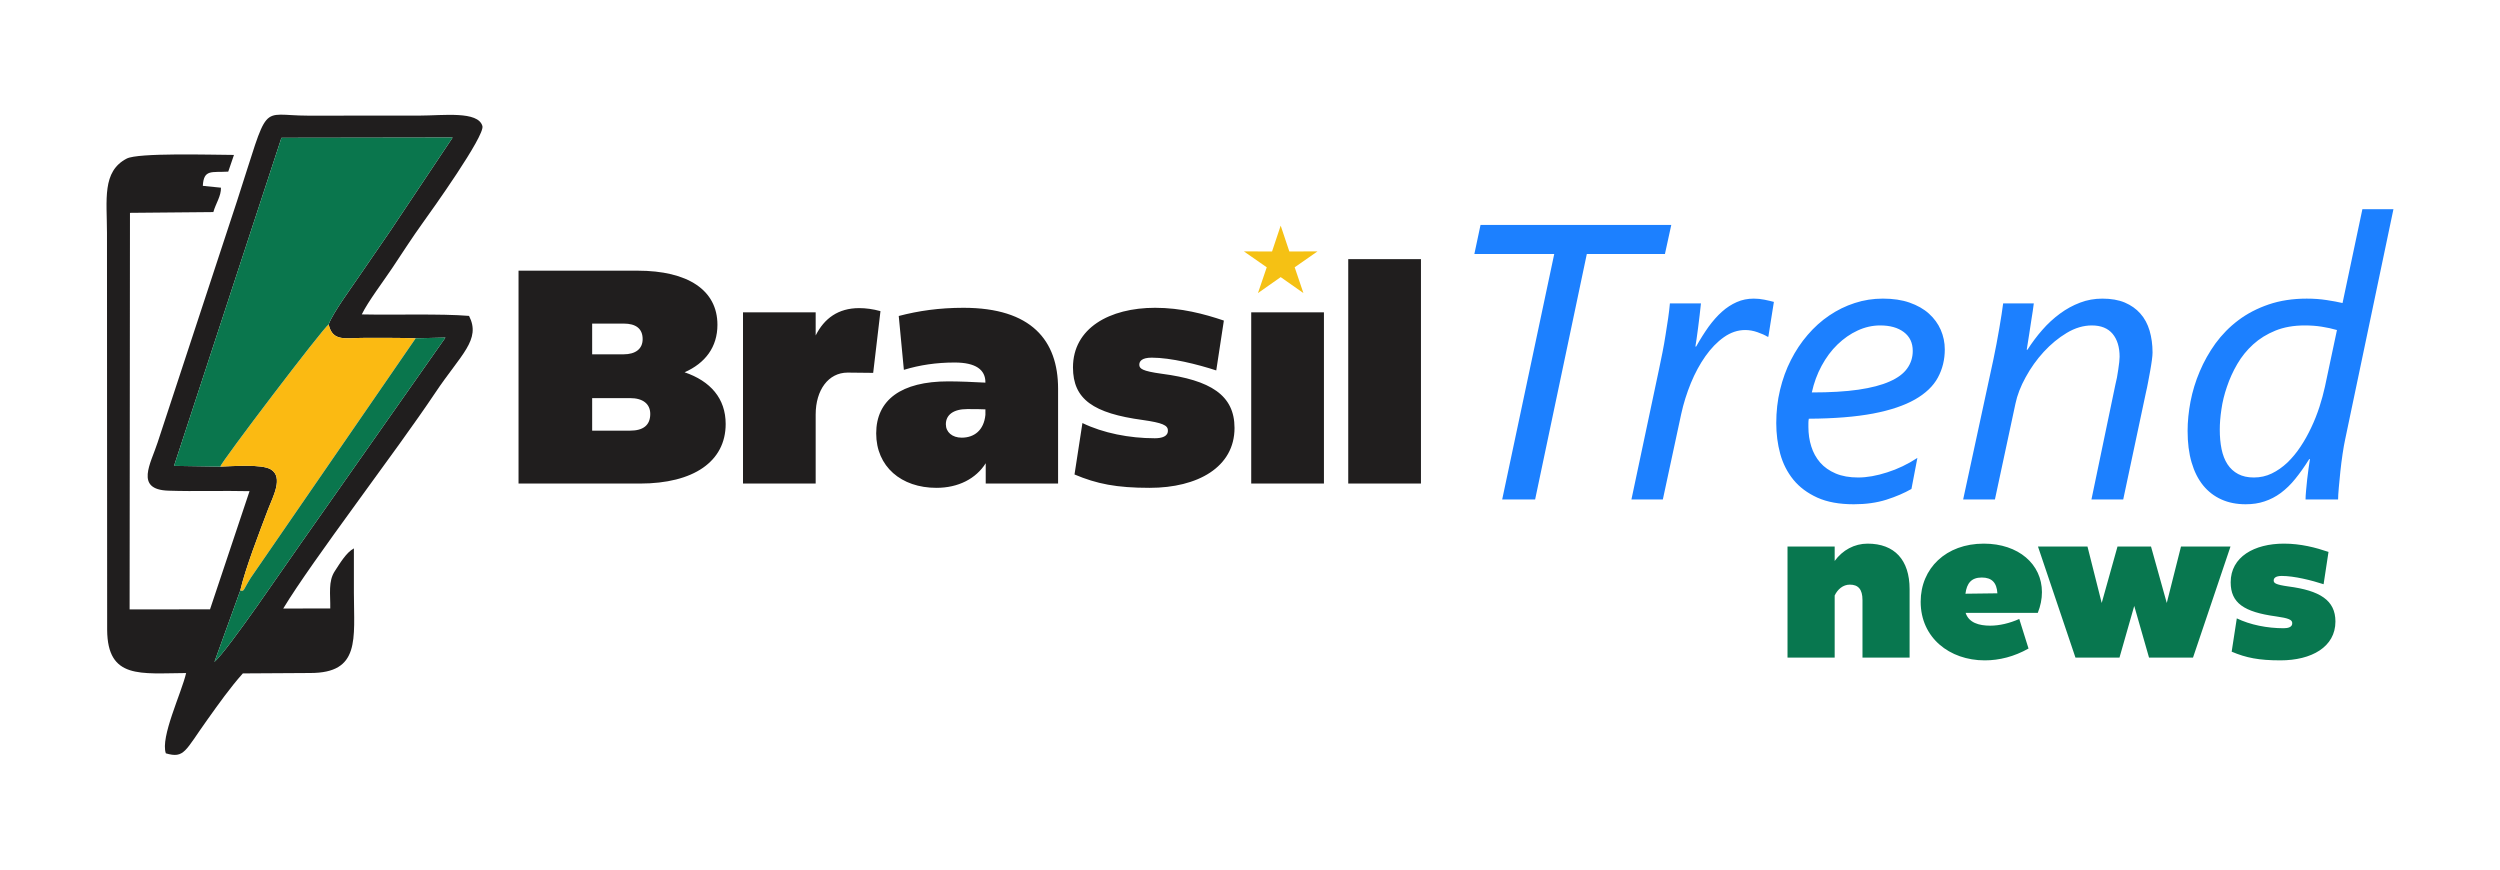 <?xml version="1.0" encoding="UTF-8"?>
<!DOCTYPE svg PUBLIC "-//W3C//DTD SVG 1.1//EN" "http://www.w3.org/Graphics/SVG/1.1/DTD/svg11.dtd">
<!-- Creator: CorelDRAW 2021 (64 Bit) -->
<svg xmlns="http://www.w3.org/2000/svg" xml:space="preserve" width="575px" height="200px" version="1.1" style="shape-rendering:geometricPrecision; text-rendering:geometricPrecision; image-rendering:optimizeQuality; fill-rule:evenodd; clip-rule:evenodd"
viewBox="0 0 555.16 193.24"
 xmlns:xlink="http://www.w3.org/1999/xlink"
 xmlns:xodm="http://www.corel.com/coreldraw/odm/2003">
 <defs>
  <style type="text/css">
   <![CDATA[
    .fil7 {fill:none}
    .fil0 {fill:#201E1E}
    .fil2 {fill:#0A764D}
    .fil6 {fill:#F5C114}
    .fil1 {fill:#FBBA12}
    .fil5 {fill:#201E1E;fill-rule:nonzero}
    .fil4 {fill:#08774F;fill-rule:nonzero}
    .fil3 {fill:#1C80FF;fill-rule:nonzero}
   ]]>
  </style>
 </defs>
 <g id="Camada_x0020_1">
  <g id="_2458004885056">
   <g>
    <path class="fil0" d="M72.83 72.09c0.9,4 3.79,2.97 8.28,2.99 3.65,0.02 7.42,-0.03 11.06,0.1l6.62 -0.16 -31.97 45.51c-3.61,5.06 -16.13,23.65 -19.38,26.58l5.75 -15.89c1.12,-4.88 4.26,-12.96 6.21,-18.11 1.02,-2.68 3.43,-7.03 0.61,-8.78 -2.02,-1.26 -8.55,-0.71 -11.27,-0.64l-10.27 -0.16 23.87 -72.91 38.05 -0.06 -13.92 20.85c-2.35,3.49 -4.64,6.69 -6.93,10.09 -1.75,2.61 -5.63,7.8 -6.71,10.59zm-17.58 37.06l-8.78 26.26 -17.87 0.02 0.08 -88.13 18.53 -0.17c0.52,-1.9 1.75,-3.55 1.69,-5.42l-4.03 -0.41c0.2,-3.76 1.98,-2.93 5.65,-3.16l1.27 -3.71c-5.34,-0.03 -21.29,-0.51 -23.83,0.81 -5.52,2.86 -4.4,9.14 -4.39,16.51l0.04 88.24c0.08,11.01 7.46,9.63 17.55,9.58 -1.05,4.5 -5.76,14.23 -4.51,17.84 4.14,1.2 4.24,-0.51 9.21,-7.45 2.52,-3.53 5.05,-7.11 7.9,-10.31l14.96 -0.09c11.18,0.02 9.74,-7.51 9.72,-17.83l0 -9.86c-1.68,0.87 -3.15,3.4 -4.22,5.02 -1.53,2.3 -0.98,5.08 -1.03,8.33l-10.45 0.01c6.5,-10.76 25.09,-34.92 33.78,-47.94 5.72,-8.56 10.23,-11.78 7.51,-17.09 -6.2,-0.52 -16.83,-0.17 -23.84,-0.33 1.38,-2.84 4.76,-7.29 6.73,-10.24 2.47,-3.7 4.46,-6.82 6.86,-10.16 1.91,-2.65 13.83,-19.32 13.22,-21.46 -0.97,-3.4 -8.67,-2.33 -14.02,-2.32l-24.77 0.01c-11,-0.01 -8.38,-3.65 -15.76,19.04l-17.63 53.6c-1.48,4.61 -5.17,10.45 2.39,10.7 5.96,0.2 12.06,-0.03 18.04,0.11z"/>
    <path class="fil1" d="M48.74 103.69c2.72,-0.07 9.25,-0.62 11.27,0.64 2.82,1.75 0.41,6.1 -0.61,8.78 -1.95,5.15 -5.09,13.23 -6.21,18.11 0.93,0.28 0.6,-0.06 2.36,-2.85l36.62 -53.19c-3.64,-0.13 -7.41,-0.08 -11.06,-0.1 -4.49,-0.02 -7.38,1.01 -8.28,-2.99 -1.37,0.96 -23.75,30.4 -24.09,31.6z"/>
    <path class="fil2" d="M53.19 131.22l-5.75 15.89c3.25,-2.93 15.77,-21.52 19.38,-26.58l31.97 -45.51 -6.62 0.16 -36.62 53.19c-1.76,2.79 -1.43,3.13 -2.36,2.85zm-4.45 -27.53c0.34,-1.2 22.72,-30.64 24.09,-31.6 1.08,-2.79 4.96,-7.98 6.71,-10.59 2.29,-3.4 4.58,-6.6 6.93,-10.09l13.92 -20.85 -38.05 0.06 -23.87 72.91 10.27 0.16z"/>
   </g>
   <g>
    <path class="fil3" d="M369.79 56.44l-17.36 0 -11.49 54.56 -7.32 0 11.57 -54.56 -17.75 0 1.37 -6.46 42.39 0 -1.41 6.46zm22.98 18.39l-0.18 0c-0.56,-0.35 -1.3,-0.68 -2.22,-1 -0.93,-0.33 -1.84,-0.49 -2.74,-0.49 -1.66,0 -3.23,0.53 -4.74,1.59 -1.5,1.06 -2.86,2.47 -4.1,4.22 -1.23,1.74 -2.31,3.73 -3.24,5.98 -0.91,2.24 -1.64,4.53 -2.15,6.89l-4.08 18.98 -6.98 0 6.13 -28.93c0.26,-1.19 0.5,-2.44 0.77,-3.75 0.26,-1.31 0.49,-2.62 0.69,-3.92 0.22,-1.3 0.41,-2.55 0.58,-3.74 0.18,-1.19 0.29,-2.28 0.38,-3.24l6.9 0c-0.09,0.86 -0.19,1.76 -0.3,2.71 -0.1,0.94 -0.22,1.87 -0.34,2.76 -0.11,0.9 -0.23,1.71 -0.33,2.42 -0.12,0.73 -0.2,1.29 -0.26,1.69l0.17 0c0.9,-1.62 1.83,-3.08 2.76,-4.39 0.95,-1.29 1.92,-2.41 2.97,-3.34 1.03,-0.92 2.13,-1.63 3.29,-2.14 1.17,-0.52 2.43,-0.77 3.79,-0.77 0.79,0 1.57,0.08 2.36,0.24 0.78,0.16 1.48,0.32 2.1,0.49l-1.23 7.74zm39.21 2.81c0,2.29 -0.51,4.38 -1.54,6.27 -1.02,1.89 -2.71,3.5 -5.06,4.85 -2.37,1.35 -5.46,2.4 -9.32,3.14 -3.87,0.73 -8.63,1.12 -14.3,1.15 -0.06,0.3 -0.09,0.64 -0.09,0.97 0,0.32 0,0.6 0,0.86 0,1.52 0.21,2.98 0.64,4.33 0.42,1.36 1.08,2.55 1.98,3.59 0.88,1.01 2.05,1.83 3.44,2.42 1.41,0.6 3.08,0.89 5,0.89 1.96,0 4.11,-0.38 6.45,-1.14 2.34,-0.74 4.57,-1.81 6.71,-3.21l-1.32 6.9c-1.57,0.9 -3.42,1.7 -5.58,2.39 -2.15,0.68 -4.56,1.01 -7.23,1.01 -3.22,0 -5.92,-0.49 -8.11,-1.48 -2.19,-1 -3.97,-2.32 -5.32,-3.98 -1.35,-1.67 -2.32,-3.57 -2.92,-5.75 -0.59,-2.17 -0.88,-4.45 -0.88,-6.83 0,-2.55 0.27,-5.01 0.84,-7.38 0.57,-2.37 1.36,-4.57 2.41,-6.62 1.03,-2.04 2.27,-3.91 3.72,-5.59 1.45,-1.69 3.05,-3.13 4.81,-4.32 1.76,-1.19 3.64,-2.12 5.66,-2.77 2.01,-0.66 4.1,-0.98 6.25,-0.98 2.25,0 4.23,0.29 5.94,0.89 1.71,0.6 3.15,1.41 4.3,2.45 1.15,1.04 2.02,2.23 2.62,3.59 0.59,1.37 0.9,2.82 0.9,4.35zm-7.12 0.34c0,-1.8 -0.66,-3.18 -1.98,-4.18 -1.32,-0.99 -3.06,-1.48 -5.26,-1.48 -1.72,0 -3.4,0.38 -5.01,1.13 -1.62,0.74 -3.11,1.79 -4.47,3.1 -1.37,1.32 -2.54,2.9 -3.53,4.73 -0.99,1.83 -1.72,3.81 -2.18,5.93 4.07,0 7.51,-0.2 10.34,-0.61 2.85,-0.42 5.16,-1.02 6.95,-1.82 1.78,-0.78 3.09,-1.75 3.9,-2.9 0.83,-1.15 1.24,-2.46 1.24,-3.9zm53.29 0.34c0,0.42 -0.05,1 -0.15,1.74 -0.11,0.74 -0.22,1.54 -0.38,2.38 -0.16,0.86 -0.32,1.7 -0.47,2.53 -0.16,0.84 -0.3,1.56 -0.45,2.15l-5.07 23.88 -7.06 0 5.32 -25.53c0.12,-0.45 0.23,-0.98 0.35,-1.57 0.1,-0.6 0.2,-1.19 0.29,-1.79 0.09,-0.6 0.16,-1.15 0.22,-1.64 0.05,-0.5 0.08,-0.89 0.08,-1.18 0,-2.15 -0.52,-3.85 -1.55,-5.1 -1.05,-1.25 -2.59,-1.87 -4.62,-1.87 -1.87,0 -3.73,0.55 -5.58,1.66 -1.84,1.1 -3.54,2.51 -5.11,4.21 -1.56,1.7 -2.89,3.57 -4.01,5.62 -1.13,2.05 -1.89,4.01 -2.28,5.91l-4.56 21.28 -7.06 0 6.72 -31.11c0.24,-1.11 0.45,-2.25 0.69,-3.46 0.21,-1.21 0.43,-2.37 0.63,-3.5 0.19,-1.12 0.37,-2.17 0.51,-3.12 0.15,-0.96 0.25,-1.76 0.34,-2.39l6.81 0c-0.14,1.11 -0.3,2.27 -0.51,3.48 -0.2,1.2 -0.36,2.31 -0.51,3.34 -0.17,1.19 -0.36,2.35 -0.55,3.48l0.16 0c1,-1.55 2.09,-3.03 3.3,-4.4 1.2,-1.38 2.51,-2.58 3.92,-3.62 1.41,-1.04 2.89,-1.85 4.48,-2.45 1.56,-0.6 3.22,-0.89 4.95,-0.89 1.93,0 3.59,0.29 4.98,0.87 1.38,0.59 2.54,1.4 3.46,2.45 0.93,1.04 1.61,2.31 2.05,3.79 0.43,1.48 0.66,3.09 0.66,4.85zm42.81 19.28c-0.2,0.91 -0.39,2 -0.58,3.28 -0.19,1.28 -0.35,2.55 -0.49,3.85 -0.13,1.29 -0.26,2.5 -0.35,3.63 -0.1,1.13 -0.16,2.02 -0.16,2.64l-7.23 0c0,-0.48 0.04,-1.13 0.11,-1.93 0.06,-0.81 0.15,-1.66 0.25,-2.54 0.1,-0.87 0.2,-1.72 0.32,-2.53 0.12,-0.81 0.22,-1.47 0.3,-1.97l-0.17 0c-1.02,1.64 -2.05,3.09 -3.07,4.35 -1.01,1.27 -2.1,2.31 -3.23,3.16 -1.14,0.84 -2.34,1.46 -3.62,1.88 -1.28,0.44 -2.67,0.64 -4.21,0.64 -1.98,0 -3.78,-0.35 -5.36,-1.06 -1.59,-0.71 -2.95,-1.75 -4.07,-3.12 -1.12,-1.38 -1.98,-3.08 -2.57,-5.11 -0.6,-2.04 -0.89,-4.36 -0.89,-7.01 0,-2.09 0.22,-4.28 0.65,-6.55 0.44,-2.26 1.12,-4.5 2.05,-6.68 0.92,-2.18 2.09,-4.26 3.5,-6.22 1.43,-1.94 3.11,-3.67 5.07,-5.14 1.96,-1.48 4.2,-2.64 6.73,-3.51 2.53,-0.86 5.34,-1.3 8.47,-1.3 1.58,0 3.06,0.11 4.41,0.32 1.37,0.21 2.55,0.42 3.55,0.66l4.41 -20.85 6.9 0 -10.72 51.11zm-1.83 -24.26c-1.09,-0.31 -2.2,-0.56 -3.38,-0.74 -1.18,-0.19 -2.44,-0.28 -3.76,-0.28 -2.47,0 -4.65,0.38 -6.54,1.15 -1.89,0.77 -3.53,1.78 -4.94,3.06 -1.41,1.28 -2.58,2.73 -3.53,4.36 -0.96,1.64 -1.71,3.31 -2.29,5.03 -0.59,1.71 -1.01,3.4 -1.24,5.07 -0.25,1.65 -0.36,3.15 -0.36,4.48 0,1.59 0.13,3.04 0.4,4.35 0.27,1.29 0.7,2.41 1.31,3.35 0.61,0.93 1.41,1.66 2.37,2.17 0.96,0.51 2.12,0.77 3.49,0.77 1.42,0 2.74,-0.29 3.98,-0.89 1.23,-0.59 2.39,-1.41 3.47,-2.42 1.07,-1.04 2.05,-2.21 2.93,-3.55 0.89,-1.32 1.67,-2.74 2.38,-4.25 0.72,-1.5 1.31,-3.03 1.82,-4.58 0.49,-1.54 0.9,-3.02 1.21,-4.45l2.68 -12.63z"/>
    <path class="fil4" d="M414.83 120.81c-2.94,0 -5.57,1.44 -7.32,3.85l0 -3.2 -10.48 0 0 24.68 10.48 0 0 -13.81c0.65,-1.36 1.84,-2.41 3.37,-2.41 1.84,0 2.81,1.01 2.81,3.42l0 12.8 10.47 0 0 -15.21c0,-6.53 -3.37,-10.12 -9.33,-10.12zm37.82 15.38c0.61,-1.54 0.92,-3.07 0.92,-4.6 0,-6.18 -5.17,-10.78 -12.93,-10.78 -8.37,0 -14.02,5.47 -14.02,12.92 0,7.98 6.4,13.02 14.24,13.02 3.24,0 6.53,-0.83 9.73,-2.63l-2.06 -6.57c-2.15,0.96 -4.43,1.49 -6.44,1.49 -2.54,0 -4.78,-0.66 -5.48,-2.85l16.04 0zm-12.45 -7.85c2.24,0 3.33,1.14 3.47,3.51l-7.1 0.09c0.3,-2.33 1.31,-3.6 3.63,-3.6zm41.11 5.66l-3.5 -12.54 -7.45 0 -3.51 12.54 -3.16 -12.54 -11 0 8.33 24.68 9.78 0 3.28 -11.49 3.29 11.49 9.77 0 8.33 -24.68 -11 0 -3.16 12.54zm25.25 12.75c6.92,0 12.23,-2.98 12.23,-8.63 0,-4.74 -3.47,-6.88 -10.48,-7.8 -2.85,-0.4 -3.24,-0.75 -3.24,-1.32 0,-0.48 0.35,-1.01 1.8,-1.01 2.76,0 6.61,0.97 9.29,1.84l1.09 -7.18c-2.85,-0.97 -6.18,-1.84 -9.9,-1.84 -6.58,0 -11.84,2.93 -11.84,8.59 0,4.6 2.94,6.61 10.09,7.58 2.76,0.39 3.59,0.74 3.59,1.49 0.04,0.87 -0.88,1.14 -1.89,1.14 -3.68,0 -7.45,-0.75 -10.43,-2.19l-1.14 7.4c3.2,1.36 6.05,1.93 10.83,1.93z"/>
    <g>
     <path class="fil5" d="M151.93 82.73c4.6,-2.03 7.3,-5.61 7.3,-10.55 0,-7.7 -6.55,-12.03 -17.77,-12.03l-26.43 0 0 47.31 26.97 0c11.96,0 19.06,-4.93 19.06,-13.24 0,-5.68 -3.38,-9.53 -9.13,-11.49zm-13.51 -10.82c2.63,0 4.19,1.08 4.19,3.45 0,2.16 -1.56,3.38 -4.26,3.38l-6.96 0 0 -6.83 7.03 0zm-7.03 23.79l0 -7.23 8.44 0c2.84,0 4.47,1.29 4.47,3.52 0,2.5 -1.56,3.71 -4.47,3.71l-8.44 0zm59.34 -27.23c-4.66,0 -7.77,2.29 -9.67,6.08l0 -5.14 -16.15 0 0 38.05 16.15 0 0 -15.34c0,-5.47 2.84,-9.32 7.1,-9.32l5.68 0.06 1.62 -13.72c-1.69,-0.47 -3.31,-0.67 -4.73,-0.67zm23.18 -0.07c-5.4,0 -10,0.67 -14.39,1.82l1.14 11.97c3.52,-1.08 7.24,-1.63 11.29,-1.63 4.73,0 6.83,1.63 6.83,4.4l0 0.07c-2.5,-0.14 -5.95,-0.28 -8.25,-0.28 -10.47,0 -16.02,4.13 -16.02,11.56 0,7.37 5.55,12.1 13.39,12.1 4.86,0 8.78,-2.03 10.95,-5.47l0 4.52 16.08 0 0 -21.08c0,-10.75 -5.94,-17.98 -21.02,-17.98zm-0.4 28.86c-2.1,0 -3.52,-1.22 -3.52,-2.98 0,-2.09 1.69,-3.37 4.73,-3.37 1.69,0 2.91,0 4.06,0.06l0 1.22c-0.34,3.45 -2.5,5.07 -5.27,5.07zm41.77 11.15c10.68,0 18.86,-4.6 18.86,-13.31 0,-7.3 -5.34,-10.62 -16.16,-12.04 -4.39,-0.6 -5,-1.14 -5,-2.02 0,-0.75 0.54,-1.56 2.77,-1.56 4.26,0 10.21,1.49 14.33,2.84l1.69 -11.08c-4.39,-1.49 -9.53,-2.84 -15.28,-2.84 -10.13,0 -18.25,4.53 -18.25,13.25 0,7.09 4.53,10.2 15.55,11.69 4.26,0.61 5.54,1.15 5.54,2.3 0.07,1.35 -1.35,1.75 -2.9,1.75 -5.68,0 -11.49,-1.15 -16.09,-3.38l-1.76 11.43c4.94,2.09 9.33,2.97 16.7,2.97zm38.73 -0.95l0 -38.05 -16.16 0 0 38.05 16.16 0zm21.56 0l0 -49.88 -16.16 0 0 49.88 16.16 0z"/>
     <polygon class="fil6" points="284.4,50.14 286.32,55.88 292.57,55.87 287.51,59.4 289.45,65.13 284.4,61.58 279.35,65.13 281.3,59.4 276.23,55.87 282.48,55.88 "/>
    </g>
   </g>
  </g>
  <rect class="fil7" width="555.16" height="193.24"/>
 </g>
</svg>
